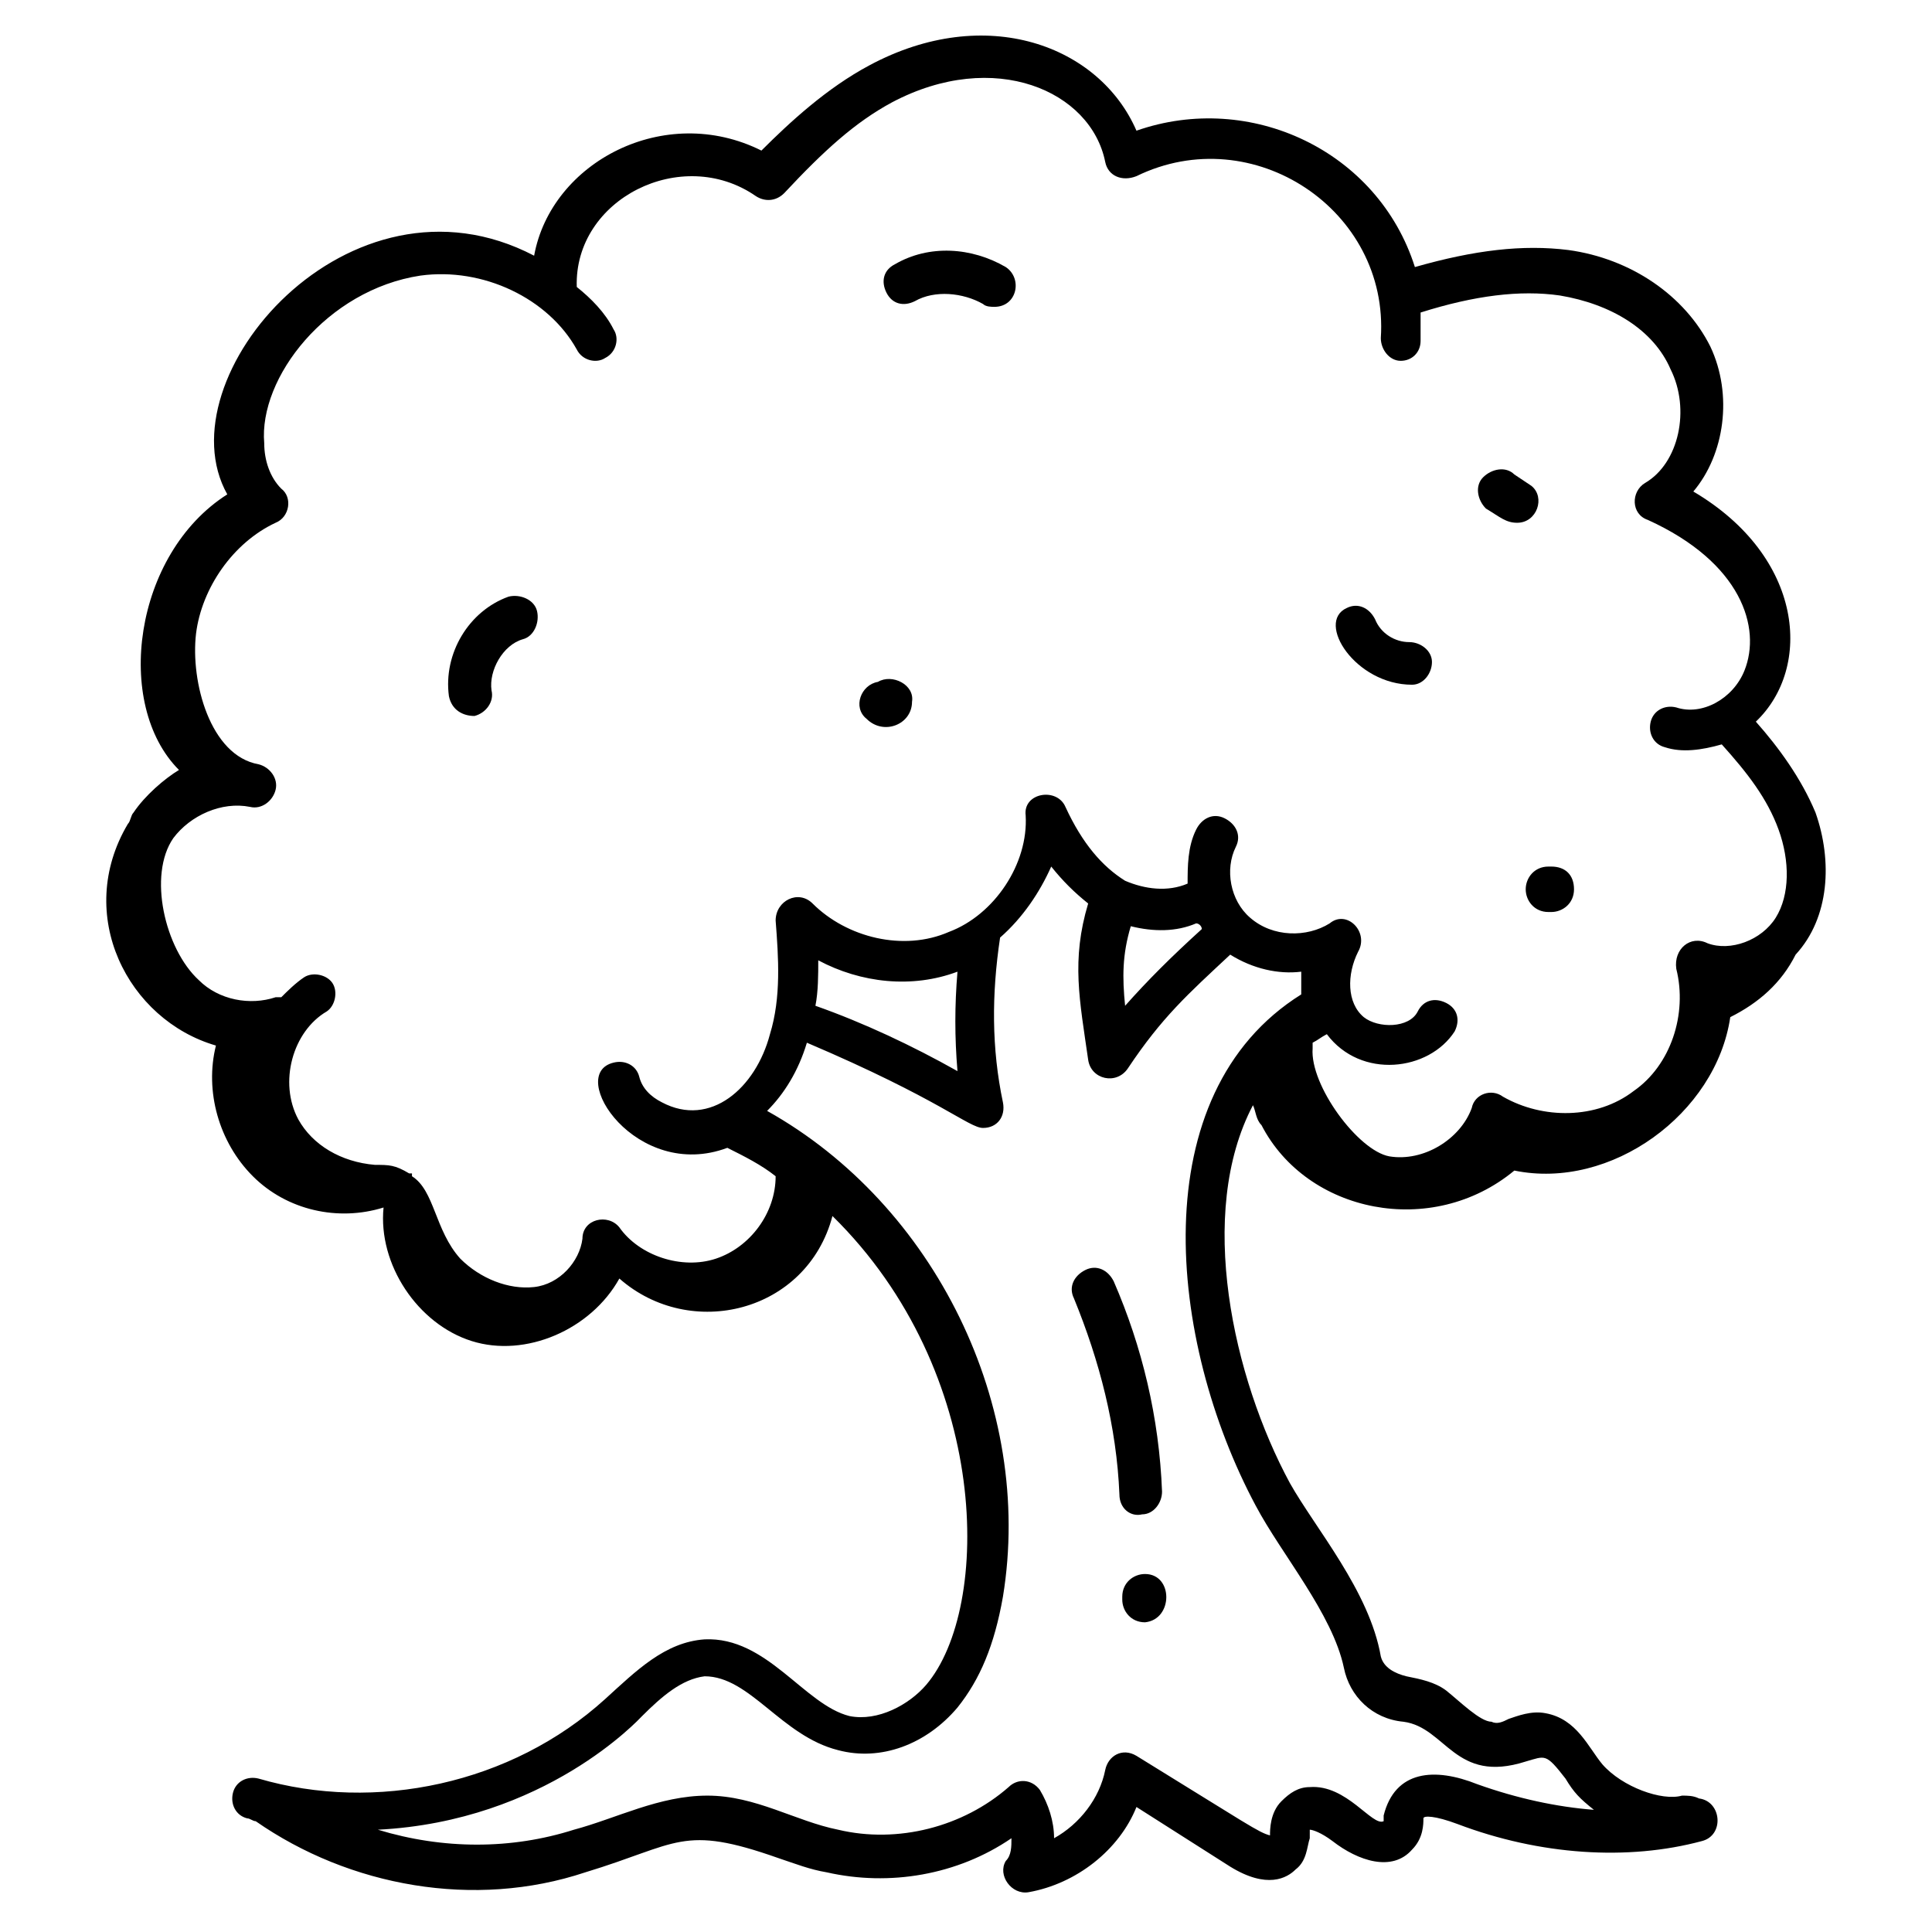<?xml version="1.0" encoding="UTF-8"?>
<svg xmlns="http://www.w3.org/2000/svg" id="Layer_1" height="512" viewBox="0 0 68 68" width="512">
  <g>
    <path d="m4.7 28.6c-.1.1-.1.3-.2.4-1.9 3.2 0 6.9 3.1 7.8-.4 1.6.1 3.4 1.3 4.6s3 1.6 4.6 1.1c-.2 2 1.2 4.1 3.1 4.7s4.2-.4 5.2-2.2c2.5 2.2 6.6 1.2 7.5-2.2 5.6 5.5 5.6 13.8 3.3 16.5-.6.7-1.7 1.3-2.7 1.1-1.6-.4-2.9-2.8-5.1-2.7-1.4.1-2.4 1.1-3.5 2.1-3.3 3-8.1 4-12.2 2.8-.4-.1-.8.1-.9.5s.1.8.5.9c.1 0 .2.1.3.1 3.3 2.3 7.7 3.1 11.6 1.8 3.3-1 3.4-1.7 6.8-.5.6.2 1.1.4 1.7.5 2.2.5 4.6.1 6.5-1.2 0 .3 0 .6-.2.8-.3.5.2 1.2.8 1.1 1.7-.3 3.2-1.5 3.8-3l3.3 2.1c1.3.8 2 .4 2.3.1.4-.3.4-.8.5-1.1 0-.1 0-.3 0-.3.1 0 .4.1.8.4.9.7 2.1 1.1 2.8.3.4-.4.4-.9.4-1.1 0-.1.4-.1 1.2.2 2.9 1.1 6 1.3 8.6.6.8-.2.7-1.4-.1-1.5-.2-.1-.4-.1-.6-.1-.7.2-2.1-.3-2.8-1.1-.5-.6-.9-1.6-2-1.8-.5-.1-1 .1-1.3.2-.2.1-.4.2-.6.1-.4 0-1.1-.7-1.6-1.1-.4-.3-.9-.4-1.4-.5-.4-.1-.8-.3-.9-.7-.4-2.3-2.3-4.5-3.2-6.1-2-3.7-3.3-9.5-1.3-13.3.1.2.1.5.3.7 1.6 3.1 6 4 8.9 1.6 3.4.7 7.1-2 7.6-5.4 1-.5 1.8-1.2 2.3-2.2 1.2-1.3 1.3-3.3.7-5-.5-1.2-1.3-2.3-2.1-3.2 2-1.9 1.7-5.8-2.2-8.1 1.1-1.3 1.4-3.4.6-5.1-.9-1.8-2.8-3.1-5-3.4-1.6-.2-3.3 0-5.4.6-1.3-4.1-5.8-6.2-9.8-4.8-1.3-3-5.3-4.5-9.4-2.3-1.5.8-2.8 2-3.8 3-3.4-1.7-7.4.4-8 3.7-6.5-3.4-13.1 4.3-10.8 8.4-3.3 2.1-4 7.4-1.7 9.7-.5.3-1.2.9-1.6 1.5zm39.5 24.4c.9 1.7 2.7 3.8 3.1 5.7.2 1 1 1.8 2.1 1.9 1.5.2 1.8 2.2 4.3 1.4.7-.2.7-.3 1.4.6.3.5.5.7 1 1.1-1.3-.1-2.7-.4-4.1-.9-1.5-.6-2.9-.5-3.3 1.1v.2c-.4.2-1.3-1.3-2.6-1.2-.4 0-.7.2-1 .5-.4.4-.4 1-.4 1.2-.4-.1-.8-.4-4.7-2.8-.5-.3-1 0-1.1.5-.2 1-.9 1.9-1.8 2.4 0-.6-.2-1.2-.5-1.7-.3-.4-.8-.4-1.1-.1-1.6 1.4-3.9 2-6 1.5-1.5-.3-2.9-1.2-4.6-1.2s-3.2.8-4.7 1.2c-2.2.7-4.6.7-6.9 0 5.9-.3 9.2-3.9 9.3-4 .7-.7 1.4-1.3 2.2-1.4 1.6 0 2.7 2.1 4.7 2.6 1.5.4 3.1-.2 4.2-1.5.8-1 1.3-2.2 1.6-3.9 1.1-6.7-2.4-13.8-8.3-17.1.6-.6 1.1-1.4 1.4-2.4 4.7 2 5.7 3 6.2 3s.8-.4.7-.9c-.4-1.9-.4-3.8-.1-5.8.8-.7 1.4-1.6 1.8-2.5.4.5.8.9 1.3 1.3-.6 2-.3 3.4 0 5.5.1.7 1 .9 1.4.3 1.2-1.8 2.1-2.6 3.6-4 .8.5 1.7.7 2.5.6v.8c-5.6 3.5-4.7 12.2-1.6 18zm-10.5-15.3c-1.6-.9-3.3-1.7-5-2.3.1-.5.1-1.1.1-1.6 1.5.8 3.3 1 4.9.4-.1 1.2-.1 2.3 0 3.5zm8.6-5c-1.1 1-1.9 1.8-2.7 2.7-.1-1-.1-1.8.2-2.8.8.2 1.6.2 2.3-.1.1 0 .2.1.2.2zm-27.5-23c2.2-.3 4.5.8 5.5 2.6.2.4.7.5 1 .3.4-.2.5-.7.3-1-.3-.6-.8-1.1-1.3-1.5-.1-3.1 3.7-5 6.3-3.2.3.2.7.2 1-.1 1.4-1.5 2.5-2.5 3.8-3.2 3.6-1.9 7-.4 7.5 2.1.1.5.6.7 1.1.5 4.1-2 8.9 1.2 8.6 5.7 0 .4.3.8.7.8s.7-.3.7-.7c0-.3 0-.6 0-1 1.9-.6 3.5-.8 4.9-.6 1.8.3 3.3 1.2 3.9 2.6.7 1.4.3 3.3-.9 4-.5.3-.5 1.1.1 1.3 3.3 1.5 4 3.8 3.4 5.3-.4 1-1.5 1.6-2.4 1.3-.4-.1-.8.1-.9.5s.1.8.5.9c.6.2 1.3.1 2-.1.9 1 1.6 1.9 2 3s.4 2.3-.1 3.1-1.6 1.2-2.4.9c-.6-.3-1.2.2-1.1.9.4 1.6-.2 3.4-1.5 4.3-1.3 1-3.2 1-4.6.2-.4-.3-1-.1-1.1.4-.4 1.1-1.7 1.9-2.9 1.7-1.1-.2-2.8-2.5-2.7-3.8 0-.1 0-.1 0-.2.2-.1.3-.2.5-.3 1.2 1.6 3.6 1.3 4.5-.1.2-.4.1-.8-.3-1s-.8-.1-1 .3c-.3.6-1.4.6-1.9.2-.6-.5-.6-1.5-.2-2.3.4-.7-.4-1.5-1-1-.8.5-2 .5-2.8-.2-.7-.6-.9-1.7-.5-2.5.2-.4 0-.8-.4-1s-.8 0-1 .4c-.3.6-.3 1.3-.3 1.9-.7.3-1.5.2-2.2-.1-.8-.5-1.5-1.3-2.1-2.6-.3-.7-1.5-.5-1.4.3.1 1.7-1.1 3.5-2.7 4.1-1.6.7-3.6.2-4.8-1-.5-.5-1.3-.1-1.3.6.1 1.3.2 2.7-.2 4-.5 1.9-2.1 3.3-3.8 2.4-.4-.2-.7-.5-.8-.9s-.5-.6-.9-.5c-1.7.4.8 4.2 4 3 .6.3 1.2.6 1.7 1 0 1.3-.9 2.5-2.1 2.9s-2.7-.1-3.4-1.1c-.4-.5-1.3-.3-1.3.4-.1.8-.8 1.6-1.7 1.7s-1.9-.3-2.6-1c-.9-1-.9-2.4-1.7-2.9v-.1h-.1c-.5-.3-.7-.3-1.2-.3-1.2-.1-2.2-.7-2.7-1.6-.7-1.3-.2-3.1 1-3.8.3-.2.4-.7.2-1s-.7-.4-1-.2-.6.5-.8.7c-.1 0-.2 0-.2 0-.9.3-2 .1-2.7-.6-1.2-1.1-1.8-3.7-.9-5 .6-.8 1.7-1.3 2.7-1.1.4.1.8-.2.9-.6s-.2-.8-.6-.9c-1.7-.3-2.4-2.9-2.2-4.6.2-1.6 1.3-3.2 2.8-3.9.5-.2.6-.9.2-1.2-.4-.4-.6-1-.6-1.6-.2-2.3 2.2-5.4 5.5-5.9z"></path>
    <path d="m16.7 25.2c.4-.1.7-.5.6-.9-.1-.7.4-1.6 1.1-1.8.4-.1.6-.6.5-1s-.6-.6-1-.5c-1.4.5-2.3 2-2.1 3.5.1.5.5.7.9.7z"></path>
    <path d="m32.2 10.6c.7-.4 1.7-.3 2.4.1.1.1.3.1.4.1.8 0 1-1 .4-1.4-1.2-.7-2.7-.8-3.9-.1-.4.2-.5.6-.3 1s.6.5 1 .3z"></path>
    <path d="m49.7 24.1c.4 0 .7-.4.7-.8s-.4-.7-.8-.7c-.5 0-1-.3-1.2-.8-.2-.4-.6-.6-1-.4-1.1.5.3 2.7 2.3 2.7z"></path>
    <path d="m53.4 18.4c.7 0 1-.9.5-1.3l-.6-.4c-.3-.3-.8-.2-1.1.1s-.2.8.1 1.1c.5.3.7.5 1.1.5z"></path>
    <path d="m32.1 24.7c.1-.6-.7-1-1.2-.7-.6.1-.9.9-.4 1.3.6.6 1.6.2 1.6-.6z"></path>
    <path d="m53.7 31.3c0 .4.3.8.8.8h.1c.4 0 .8-.3.8-.8s-.3-.8-.8-.8h-.1c-.5 0-.8.4-.8.8z"></path>
    <path d="m40.2 53.3c.4 0 .7-.4.7-.8-.1-2.6-.7-5.1-1.7-7.4-.2-.4-.6-.6-1-.4s-.6.6-.4 1c.9 2.2 1.5 4.5 1.6 6.9 0 .5.4.8.8.7z"></path>
    <path d="m40.3 55.4c-.4 0-.8.3-.8.8v.1c0 .4.3.8.8.8 1-.1 1-1.7 0-1.7z"></path>
  </g>
</svg>
